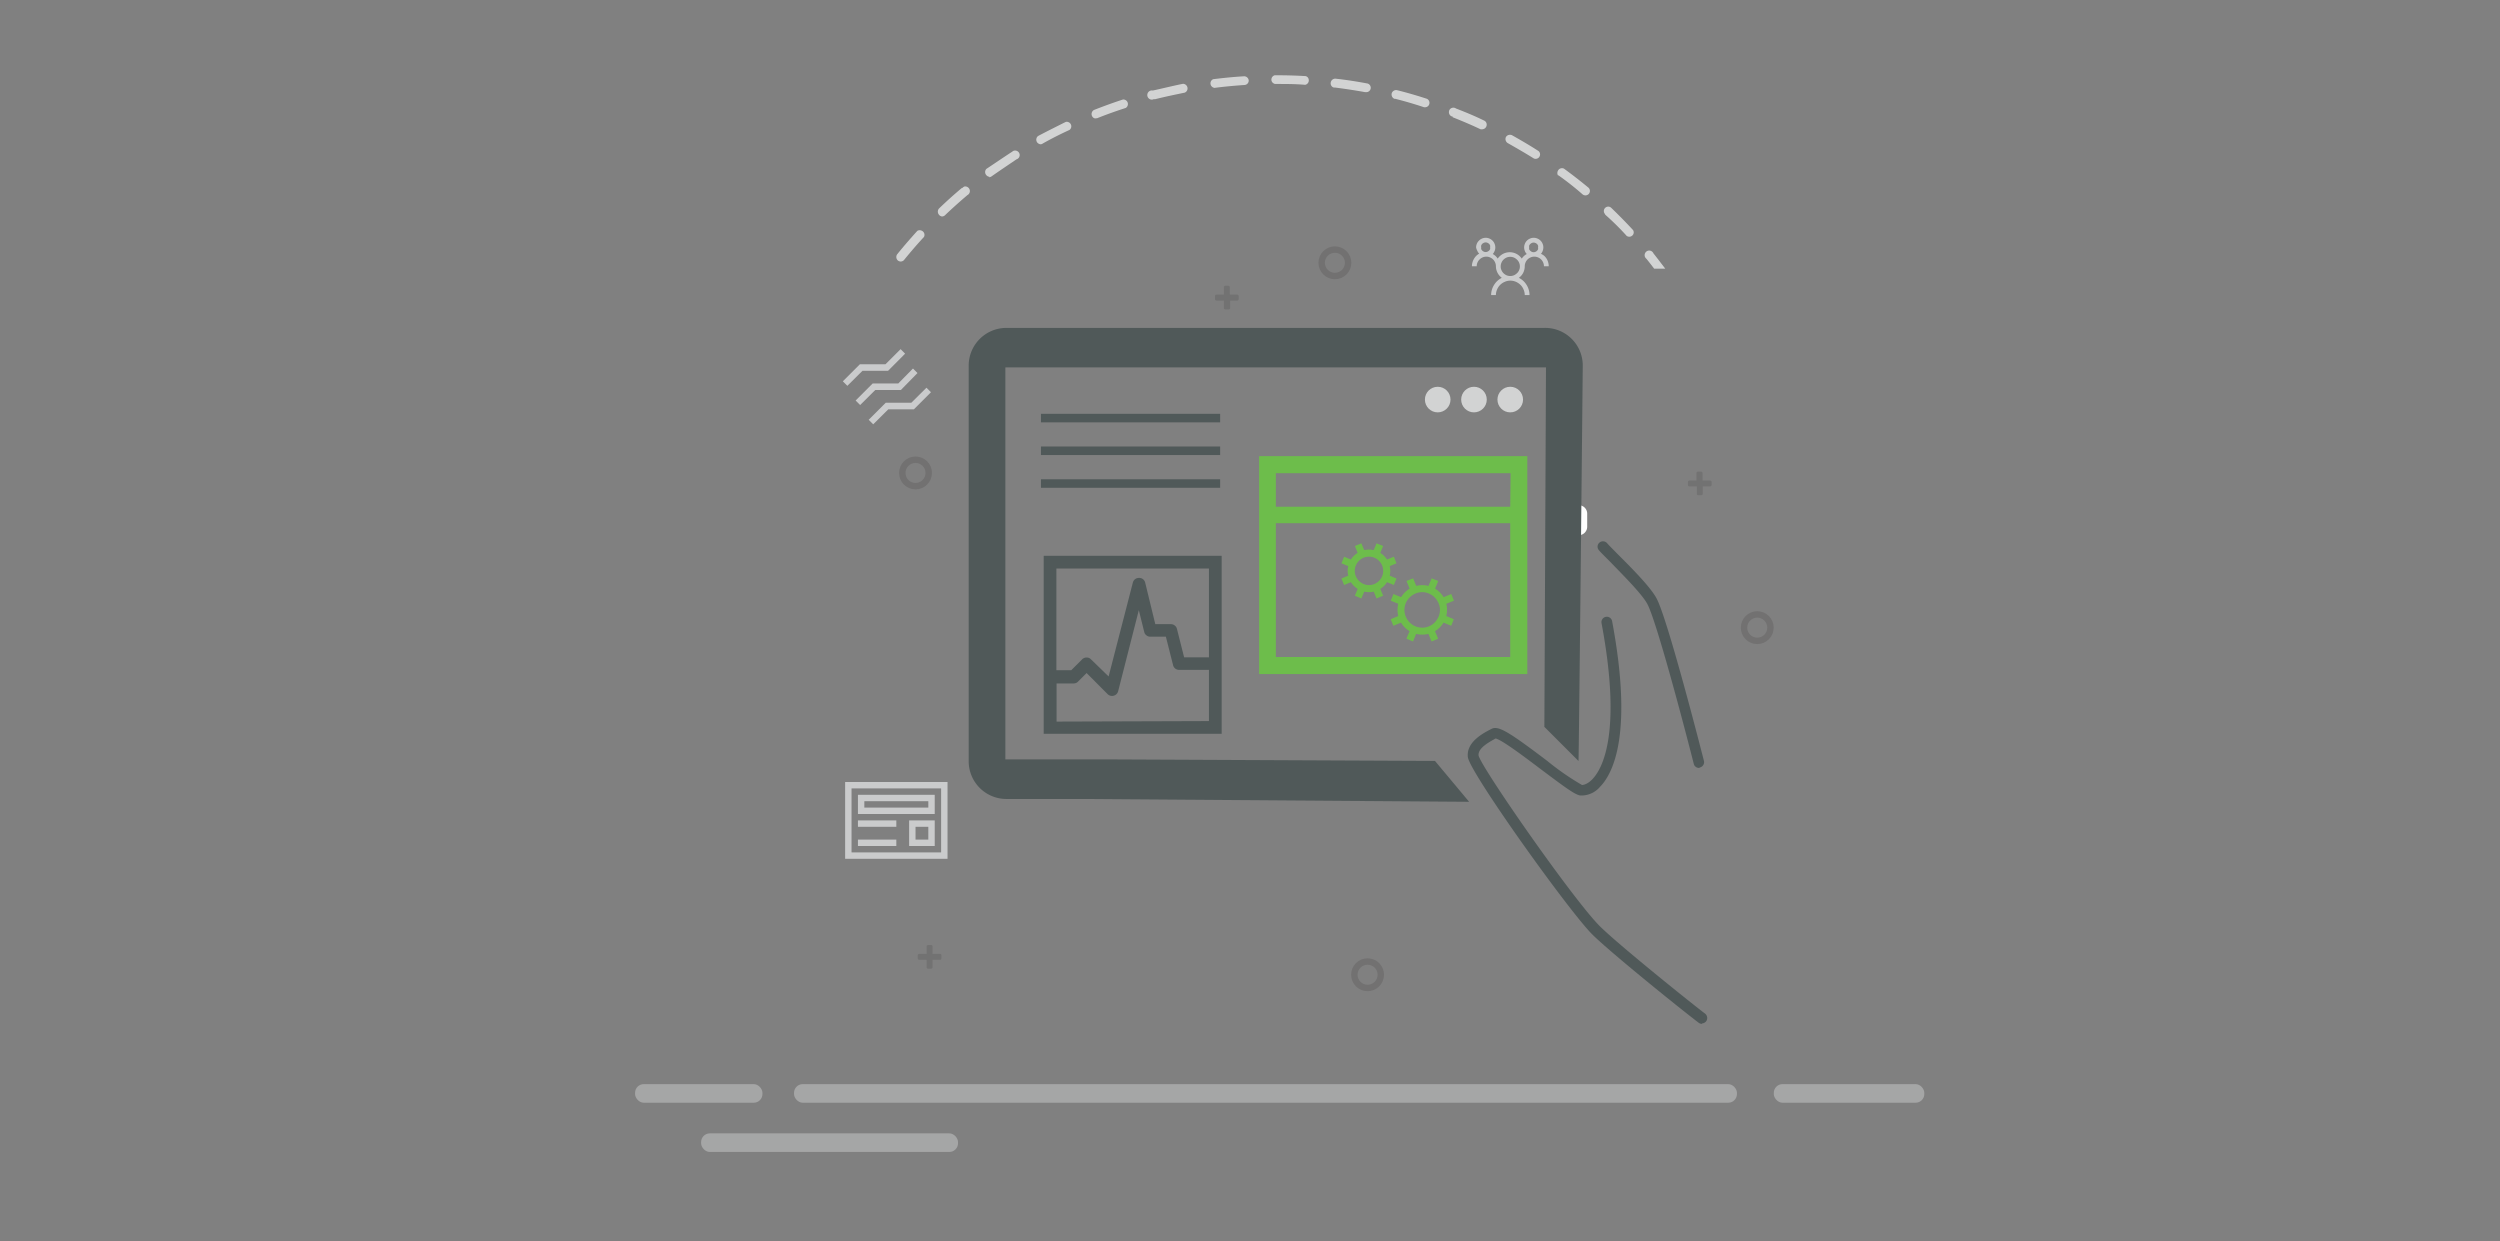 <svg id="b5cf028b-bfea-4930-a316-df72224bf5cc" data-name="Layer 1" xmlns="http://www.w3.org/2000/svg" viewBox="0 0 293 145.5"><rect x="0" y="0" width="293" height="145.5" fill="#808080" stroke="none"/><defs><style>.b7bd1a1e-9b1a-484b-b87d-981d752de032{opacity:0.5;}.b442e669-8b74-47e7-81f1-6bf9bf2ec666{fill:#cacbcc;}.ba3d268b-545f-4572-9a7d-faeddbac24ca{fill:#d2d3d3;}.aed9304e-cfc8-4dad-9cab-d5d74f813ef0,.b0f9a06e-6727-4e37-a873-8c6590fb2441,.fc8a5654-4e20-4460-bed2-113ac685868c{fill:none;}.af99efbc-1e12-4891-9e72-e0f41de6bd07{fill:#fff;stroke:#fff;}.af99efbc-1e12-4891-9e72-e0f41de6bd07,.b0f9a06e-6727-4e37-a873-8c6590fb2441,.fc8a5654-4e20-4460-bed2-113ac685868c{stroke-miterlimit:10;}.b3ba6313-6a3c-439b-9c7d-e9a23017f103{fill:#505959;}.bedd949d-0e84-484d-bee3-7c7ce3829f0b{fill:#6dbd4b;}.fc8a5654-4e20-4460-bed2-113ac685868c{stroke:#505959;}.b0f9a06e-6727-4e37-a873-8c6590fb2441{stroke:#221f1f;stroke-width:0.75px;opacity:0.15;}.f4c09aa3-ca31-4d0a-a978-5ab474bb2a86{opacity:0.15;}.f3f8be4b-18d5-4375-b44b-ed7ff4bd4c4a{fill:#221f1f;}</style></defs><g class="b7bd1a1e-9b1a-484b-b87d-981d752de032"><rect class="b442e669-8b74-47e7-81f1-6bf9bf2ec666" x="93.06" y="127.06" width="110.51" height="2.18" rx="1.02"/></g><g class="b7bd1a1e-9b1a-484b-b87d-981d752de032"><rect class="b442e669-8b74-47e7-81f1-6bf9bf2ec666" x="207.89" y="127.06" width="17.64" height="2.18" rx="1.02"/></g><g class="b7bd1a1e-9b1a-484b-b87d-981d752de032"><rect class="b442e669-8b74-47e7-81f1-6bf9bf2ec666" x="82.17" y="132.83" width="30.11" height="2.18" rx="1.02"/></g><g class="b7bd1a1e-9b1a-484b-b87d-981d752de032"><rect class="b442e669-8b74-47e7-81f1-6bf9bf2ec666" x="74.43" y="127.06" width="14.93" height="2.18" rx="1.02"/></g><path class="ba3d268b-545f-4572-9a7d-faeddbac24ca" d="M142.27,10.3h.06c1.17-.15,2.36-.26,3.54-.34a.52.52,0,0,0,.48-.54.54.54,0,0,0-.54-.48c-1.2.07-2.41.19-3.62.34a.53.53,0,0,0,.07,1Z"/><path class="ba3d268b-545f-4572-9a7d-faeddbac24ca" d="M135.24,11.63h.13c1.15-.29,2.31-.53,3.47-.77a.53.53,0,0,0,.3-.7.55.55,0,0,0-.49-.34h0c-1.19.24-2.38.54-3.54.79a.54.54,0,0,0-.25,1.05.5.5,0,0,0,.38-.05Z"/><path class="ba3d268b-545f-4572-9a7d-faeddbac24ca" d="M149.42,9.84h.1c1.15,0,2.31,0,3.45.1h0a.53.53,0,0,0,.41-.63h0a.48.48,0,0,0-.36-.39h0c-1.16-.07-2.35-.1-3.52-.1h-.1a.53.53,0,0,0-.38.63v0a.54.54,0,0,0,.38.38Z"/><path class="ba3d268b-545f-4572-9a7d-faeddbac24ca" d="M128.41,13.85a.31.31,0,0,0,.19,0c1.07-.43,2.22-.84,3.34-1.2a.54.54,0,0,0,.17-.74.55.55,0,0,0-.49-.25h0c-1.14.37-2.29.79-3.41,1.23a.55.55,0,0,0-.22.72h0a.5.5,0,0,0,.42.28Z"/><path class="ba3d268b-545f-4572-9a7d-faeddbac24ca" d="M110.4,25.37a.5.5,0,0,0,.35-.14c.85-.81,1.74-1.61,2.64-2.37a.53.53,0,0,0,.21-.73.55.55,0,0,0-.58-.27.76.76,0,0,0-.23.17h-.06c-.92.77-1.82,1.58-2.68,2.41a.56.56,0,0,0,0,.73A.53.53,0,0,0,110.4,25.37Z"/><path class="ba3d268b-545f-4572-9a7d-faeddbac24ca" d="M121.94,16.91a.4.4,0,0,0,.24-.07c1-.57,2.07-1.11,3.16-1.61a.52.52,0,0,0,.11-.74.53.53,0,0,0-.55-.2h0c-1.07.54-2.14,1.07-3.22,1.64a.54.54,0,0,0-.13.75A.59.59,0,0,0,121.94,16.91Z"/><path class="ba3d268b-545f-4572-9a7d-faeddbac24ca" d="M156.48,10.26c1.17.15,2.35.33,3.51.54h.1a.52.52,0,0,0,.56-.47.52.52,0,0,0-.47-.56c-1.18-.22-2.38-.41-3.57-.54a.54.54,0,0,0-.64.41.52.52,0,0,0,.26.59A.54.54,0,0,0,156.48,10.26Z"/><path class="ba3d268b-545f-4572-9a7d-faeddbac24ca" d="M115.91,20.77a.51.51,0,0,0,.3-.1c1-.7,2-1.37,2.93-2a.52.52,0,0,0,.34-.66.54.54,0,0,0-.68-.34,1,1,0,0,0-.19.12h0c-1,.65-2,1.34-3,2a.54.54,0,0,0,0,.75h0a.54.54,0,0,0,.35.18Z"/><path class="ba3d268b-545f-4572-9a7d-faeddbac24ca" d="M105.57,30.65a.51.51,0,0,0,.4-.2c.74-.91,1.52-1.82,2.32-2.68a.53.53,0,0,0-.24-.72.55.55,0,0,0-.53,0c-.81.89-1.6,1.8-2.36,2.74a.55.55,0,0,0,.07.74h0A.54.54,0,0,0,105.57,30.65Z"/><path class="ba3d268b-545f-4572-9a7d-faeddbac24ca" d="M190.65,27.65a.53.53,0,0,0,.74-.14h0a.5.5,0,0,0,0-.55c-.82-.89-1.67-1.75-2.54-2.59a.51.51,0,0,0-.73,0,.52.52,0,0,0,0,.73h0v.05A30.9,30.9,0,0,1,190.65,27.65Z"/><path class="ba3d268b-545f-4572-9a7d-faeddbac24ca" d="M193.78,29.69a.54.54,0,0,0-.71-.28.55.55,0,0,0-.28.7h0a.68.68,0,0,0,.18.23h0c.31.38.6.76.9,1.15h1.3C194.7,30.88,194.25,30.28,193.78,29.69Z"/><path class="ba3d268b-545f-4572-9a7d-faeddbac24ca" d="M185.48,22.78a.52.52,0,0,0,.33.12.53.53,0,0,0,.41-.19.52.52,0,0,0-.07-.73h0c-.92-.76-1.88-1.51-2.86-2.22a.53.53,0,0,0-.7.25h0a.57.57,0,0,0,0,.54h.06A34,34,0,0,1,185.48,22.78Z"/><path class="ba3d268b-545f-4572-9a7d-faeddbac24ca" d="M170.25,13.74c1.08.43,2.2.9,3.27,1.41a.68.68,0,0,0,.23,0,.54.54,0,0,0,.49-.58.52.52,0,0,0-.26-.42c-1.08-.53-2.21-1-3.33-1.43a.54.54,0,0,0-.74.11h0a.55.55,0,0,0,.12.75.66.66,0,0,0,.25.1Z"/><path class="ba3d268b-545f-4572-9a7d-faeddbac24ca" d="M176.69,16.76c1,.57,2.07,1.18,3.07,1.81a.52.52,0,0,0,.69-.26.51.51,0,0,0-.14-.61c-1-.65-2.07-1.27-3.1-1.85a.56.56,0,0,0-.71.2h0A.56.56,0,0,0,176.69,16.76Z"/><path class="ba3d268b-545f-4572-9a7d-faeddbac24ca" d="M163.48,11.57c1.15.29,2.29.62,3.42,1h.16a.52.52,0,0,0,.15-1c-1.14-.37-2.3-.71-3.47-1a.54.54,0,0,0-.63.37.55.55,0,0,0,.34.65Z"/><g id="b0bc9903-d3ef-47e2-8a93-40a7c47e5403" data-name="Layer 1-2-2-2"><rect class="aed9304e-cfc8-4dad-9cab-d5d74f813ef0" x="23.01" y="2.75" width="251.66" height="140"/></g><path id="b0533331-1d01-4eb0-a6de-0354a15013da" data-name="Path 1719" class="af99efbc-1e12-4891-9e72-e0f41de6bd07" d="M183,61.77V60.21a.5.5,0,0,1,.5-.5h1.52a.49.49,0,0,1,.5.49h0v1.53a.5.5,0,0,1-.5.5h-1.52a.48.48,0,0,1-.5-.48Z"/><path id="a376f6c8-b0bf-40b5-9fce-002a18f564dd" data-name="Path 1725" class="b3ba6313-6a3c-439b-9c7d-e9a23017f103" d="M199.12,90a.62.62,0,0,1-.61-.48c-1.43-5.62-4.41-16.77-5.43-18.71-.61-1.18-3-3.55-4.4-5-.71-.71-1.12-1.12-1.29-1.33a.62.62,0,0,1,.07-.89.64.64,0,0,1,.89.07l0,0c.14.17.63.66,1.19,1.23,1.56,1.56,3.92,3.91,4.63,5.28,1.34,2.57,5.36,18.32,5.53,19a.64.64,0,0,1-.44.77A.49.49,0,0,1,199.12,90Z"/><path id="b8773cb7-55d9-4599-b378-8445e1eeddc5" data-name="Path 1726" class="b3ba6313-6a3c-439b-9c7d-e9a23017f103" d="M199.47,120a.65.65,0,0,1-.38-.13c-2.06-1.56-10.35-8.24-12.49-10.37-2.72-2.72-14.38-19-14.57-20.78s1.84-2.82,2.81-3.31c.8-.39,2.1.44,6.5,3.77A30.81,30.81,0,0,0,185.41,92c.12,0,.61-.05,1.2-.66,1.14-1.16,3.53-5.29,1.09-18.31a.63.63,0,0,1,1.24-.23c2.46,13.14.16,17.81-1.43,19.43a2.85,2.85,0,0,1-2.31,1c-.64-.1-1.84-1-4.62-3.08-1.81-1.37-4.52-3.42-5.29-3.6-1,.54-2.09,1.2-2,2,.36,1.48,11.12,16.92,14.21,20,2.11,2.1,10.32,8.71,12.35,10.26a.65.65,0,0,1,.1.9.7.7,0,0,1-.49.24Z"/><path class="b3ba6313-6a3c-439b-9c7d-e9a23017f103" d="M181,38.43H117.92a4.42,4.42,0,0,0-4.39,4.41V89.23a4.42,4.42,0,0,0,4.41,4.41h8.85l45.39.33-4-4.79L129.83,89h-12V43.06h63.36L181,85.19l4,4c.05-.26.5-46.34.5-46.34A4.41,4.41,0,0,0,181,38.43Z"/><circle class="ba3d268b-545f-4572-9a7d-faeddbac24ca" cx="168.5" cy="46.83" r="1.5"/><circle class="ba3d268b-545f-4572-9a7d-faeddbac24ca" cx="172.75" cy="46.83" r="1.5"/><circle class="ba3d268b-545f-4572-9a7d-faeddbac24ca" cx="177" cy="46.83" r="1.5"/><path class="bedd949d-0e84-484d-bee3-7c7ce3829f0b" d="M147.57,53.46H179V79H147.57Zm29.47,2H149.53v3.93H177ZM149.53,77H177V61.32H149.53Z"/><path class="b3ba6313-6a3c-439b-9c7d-e9a23017f103" d="M143.18,65.14V86H122.32V65.14Zm-19.37,1.49V78.55h1.74l1.27-1.27a.73.73,0,0,1,.53-.22.7.7,0,0,1,.52.22l2.06,2,2.84-11a.76.76,0,0,1,.26-.4.77.77,0,0,1,.46-.15.75.75,0,0,1,.47.15.74.74,0,0,1,.26.42l1.18,4.85h1.82a.72.72,0,0,1,.46.16.67.67,0,0,1,.26.4l.84,3.33h2.91V66.63Zm17.88,17.88v-6H138.2a.72.72,0,0,1-.72-.57l-.84-3.32h-1.82a.68.68,0,0,1-.46-.16.67.67,0,0,1-.26-.41l-.63-2.54L131.05,81a.74.74,0,0,1-1.25.34l-2.45-2.46-1,1a.7.7,0,0,1-.52.22h-2v4.47Z"/><path class="bedd949d-0e84-484d-bee3-7c7ce3829f0b" d="M162.56,68.23a2.48,2.48,0,0,1-.79.79l.33.8-.77.32-.33-.8a2.47,2.47,0,0,1-.56.06,2.44,2.44,0,0,1-.55-.06l-.34.8-.76-.32.33-.8a2.48,2.48,0,0,1-.79-.79l-.8.33-.31-.76.8-.33a2,2,0,0,1-.07-.56,2,2,0,0,1,.07-.56l-.8-.33.31-.77.8.33a2.36,2.36,0,0,1,.79-.78l-.33-.81.76-.31.34.8a2,2,0,0,1,.55-.07,2,2,0,0,1,.56.07l.33-.8.77.31-.33.81a2.45,2.45,0,0,1,.79.78l.8-.33.31.77-.8.33a2,2,0,0,1,.07.56,2,2,0,0,1-.07.56l.8.33-.31.76Zm-2.12.34a1.57,1.57,0,0,0,.65-.13,1.77,1.77,0,0,0,.53-.36,1.66,1.66,0,0,0,.36-.53,1.7,1.7,0,0,0,.13-.64,1.75,1.75,0,0,0-.13-.65,1.71,1.71,0,0,0-.89-.89,1.67,1.67,0,0,0-1.29,0,1.71,1.71,0,0,0-.89.89,1.57,1.57,0,0,0-.13.65,1.53,1.53,0,0,0,.13.64,1.66,1.66,0,0,0,.36.53,1.77,1.77,0,0,0,.53.36A1.56,1.56,0,0,0,160.44,68.57Zm9.15,2.91a3,3,0,0,1-.09.72l.89.37-.31.77-.9-.37a2.87,2.87,0,0,1-1,1l.37.89-.77.32-.37-.89a2.93,2.93,0,0,1-1.44,0l-.36.89-.78-.32.37-.89a2.87,2.87,0,0,1-1-1l-.9.37-.31-.77.89-.37a2.93,2.93,0,0,1,0-1.44L163,70.4l.31-.78.9.37a3,3,0,0,1,1-1l-.37-.9.78-.31.36.89a2.92,2.92,0,0,1,1.44,0l.37-.89.77.31-.37.9a3,3,0,0,1,1,1l.9-.37.31.78-.89.36A3,3,0,0,1,169.59,71.48Zm-2.91,2.08a2,2,0,0,0,.81-.16,2.15,2.15,0,0,0,.66-.45,2.31,2.31,0,0,0,.44-.66,1.84,1.84,0,0,0,.17-.81,1.8,1.8,0,0,0-.17-.8,2.06,2.06,0,0,0-.44-.66,2.15,2.15,0,0,0-.66-.45,2,2,0,0,0-.81-.17,2.06,2.06,0,0,0-.81.17,2.15,2.15,0,0,0-.66.45,1.93,1.93,0,0,0-.45.66,2.11,2.11,0,0,0-.16.8,2.1,2.1,0,0,0,1.27,1.92A2.05,2.05,0,0,0,166.68,73.56Z"/><line class="fc8a5654-4e20-4460-bed2-113ac685868c" x1="122" y1="49" x2="143" y2="49"/><line class="fc8a5654-4e20-4460-bed2-113ac685868c" x1="122" y1="52.83" x2="143" y2="52.83"/><line class="fc8a5654-4e20-4460-bed2-113ac685868c" x1="122" y1="56.67" x2="143" y2="56.67"/><path class="b442e669-8b74-47e7-81f1-6bf9bf2ec666" d="M104.08,43.46h-3l-1.77,1.76-.53-.53,2-2h3l1.77-1.77.53.53Zm1.5,2.25h-3l-1.77,1.76-.53-.53,2-2h3L107,43.19l.53.53Zm3-.27.53.53-2,2h-3l-1.77,1.76-.53-.53,2-2h3Z"/><path class="b442e669-8b74-47e7-81f1-6bf9bf2ec666" d="M180.6,29.75A1.54,1.54,0,0,1,181,30a1.59,1.59,0,0,1,.45.76,1.63,1.63,0,0,1,.06.45h-.56a1.08,1.08,0,0,0-.09-.44,1.1,1.1,0,0,0-.6-.6,1.08,1.08,0,0,0-.44-.09,1,1,0,0,0-.43.09,1.1,1.1,0,0,0-.6.6,1.08,1.08,0,0,0-.09.44,1.7,1.7,0,0,1-.18.76,1.62,1.62,0,0,1-.51.59,2.41,2.41,0,0,1,.52.36,2.28,2.28,0,0,1,.39.48,2.26,2.26,0,0,1,.34,1.18h-.56a1.58,1.58,0,0,0-.14-.65,1.55,1.55,0,0,0-.36-.54,1.77,1.77,0,0,0-.53-.36,1.66,1.66,0,0,0-.66-.14,1.58,1.58,0,0,0-.65.14,1.65,1.65,0,0,0-.9.9,1.58,1.58,0,0,0-.14.65h-.56a2.26,2.26,0,0,1,.34-1.18,2.28,2.28,0,0,1,.39-.48,2.68,2.68,0,0,1,.52-.36,1.71,1.71,0,0,1-.69-1.35,1.08,1.08,0,0,0-.09-.44,1.1,1.1,0,0,0-.6-.6,1,1,0,0,0-.43-.09,1.1,1.1,0,0,0-.79.33,1,1,0,0,0-.25.36,1.08,1.08,0,0,0-.09.44h-.56a1.63,1.63,0,0,1,.06-.45A1.83,1.83,0,0,1,173,30a1.54,1.54,0,0,1,.36-.27,1.11,1.11,0,0,1-.23-.36A1.15,1.15,0,0,1,173,29a1.08,1.08,0,0,1,.09-.44,1,1,0,0,1,.25-.36,1.1,1.1,0,0,1,.79-.33,1,1,0,0,1,.43.09,1.1,1.1,0,0,1,.6.6,1.08,1.08,0,0,1,.09.44,1,1,0,0,1-.08.41,1.09,1.09,0,0,1-.22.36,1.58,1.58,0,0,1,.58.54,1.78,1.78,0,0,1,.61-.55,1.72,1.72,0,0,1,.8-.2,1.7,1.7,0,0,1,1.41.75,1.61,1.61,0,0,1,.59-.54,1,1,0,0,1-.23-.36,1.15,1.15,0,0,1-.08-.41,1.08,1.08,0,0,1,.09-.44,1.1,1.1,0,0,1,.6-.6,1,1,0,0,1,.43-.09,1.08,1.08,0,0,1,.44.09,1.1,1.1,0,0,1,.6.6,1.08,1.08,0,0,1,.09.44,1.15,1.15,0,0,1-.08.41A1.11,1.11,0,0,1,180.6,29.75Zm-7-.77a.57.57,0,0,0,0,.22.66.66,0,0,0,.12.17.57.57,0,0,0,.18.12.51.51,0,0,0,.44,0,.71.71,0,0,0,.18-.12.66.66,0,0,0,.12-.17.57.57,0,0,0,0-.22.51.51,0,0,0,0-.22.57.57,0,0,0-.12-.18.71.71,0,0,0-.18-.12.51.51,0,0,0-.44,0,.55.55,0,0,0-.3.3A.51.51,0,0,0,173.6,29ZM177,32.35a1.12,1.12,0,0,0,.44-.09,1.21,1.21,0,0,0,.35-.24,1,1,0,0,0,.25-.36,1,1,0,0,0,.09-.43,1.08,1.08,0,0,0-.09-.44,1,1,0,0,0-.25-.36,1.21,1.21,0,0,0-.35-.24,1.12,1.12,0,0,0-.88,0,1.21,1.21,0,0,0-.35.24,1.13,1.13,0,0,0-.24.36,1.08,1.08,0,0,0-.09.44,1,1,0,0,0,.09.43,1.13,1.13,0,0,0,.24.36,1.21,1.21,0,0,0,.35.24A1.12,1.12,0,0,0,177,32.35ZM179.22,29a.85.85,0,0,0,0,.22.52.52,0,0,0,.13.17.66.66,0,0,0,.17.12.54.54,0,0,0,.22.05.51.51,0,0,0,.22-.05.57.57,0,0,0,.18-.12.66.66,0,0,0,.12-.17.59.59,0,0,0,0-.22.51.51,0,0,0,0-.22.55.55,0,0,0-.3-.3.51.51,0,0,0-.22-.05.54.54,0,0,0-.22.05.66.66,0,0,0-.17.12.46.46,0,0,0-.13.18A.72.72,0,0,0,179.22,29Z"/><path class="b442e669-8b74-47e7-81f1-6bf9bf2ec666" d="M99.05,91.65h12v9h-12ZM110.3,99.9V92.4H99.8v7.5Zm-.75-6.75V95.4h-9V93.15Zm-4.5,3v.75h-4.5v-.75Zm0,2.25v.75h-4.5V98.4Zm3.75-3.75V93.9h-7.5v.75Zm-2.25,4.5v-3h3v3Zm.75-2.25v1.5h1.5V96.9Z"/><circle class="b0f9a06e-6727-4e37-a873-8c6590fb2441" cx="156.45" cy="30.8" r="1.55"/><circle class="b0f9a06e-6727-4e37-a873-8c6590fb2441" cx="160.28" cy="114.24" r="1.55"/><circle class="b0f9a06e-6727-4e37-a873-8c6590fb2441" cx="107.3" cy="55.43" r="1.55"/><circle class="b0f9a06e-6727-4e37-a873-8c6590fb2441" cx="205.95" cy="73.56" r="1.55"/><g class="f4c09aa3-ca31-4d0a-a978-5ab474bb2a86"><path class="f3f8be4b-18d5-4375-b44b-ed7ff4bd4c4a" d="M145,34.53h-.87v-.86a.18.18,0,0,0-.17-.18h-.35a.18.18,0,0,0-.17.18v.86h-.87a.18.18,0,0,0-.17.18v.34a.18.18,0,0,0,.17.18h.87v.86a.17.17,0,0,0,.17.17H144a.17.17,0,0,0,.17-.17v-.86H145a.18.18,0,0,0,.17-.18v-.34A.18.18,0,0,0,145,34.53Z"/></g><g class="f4c09aa3-ca31-4d0a-a978-5ab474bb2a86"><path class="f3f8be4b-18d5-4375-b44b-ed7ff4bd4c4a" d="M200.41,56.32h-.87v-.87a.18.18,0,0,0-.17-.17H199a.17.17,0,0,0-.17.17v.87H198a.18.18,0,0,0-.17.17v.35A.17.17,0,0,0,198,57h.87v.87a.17.17,0,0,0,.17.17h.35a.18.18,0,0,0,.17-.17V57h.87a.17.17,0,0,0,.17-.17v-.35A.18.18,0,0,0,200.41,56.32Z"/></g><g class="f4c09aa3-ca31-4d0a-a978-5ab474bb2a86"><path class="f3f8be4b-18d5-4375-b44b-ed7ff4bd4c4a" d="M110.16,111.8h-.87v-.87a.16.16,0,0,0-.17-.17h-.35a.17.17,0,0,0-.17.17v.87h-.86a.17.17,0,0,0-.18.17v.35a.18.18,0,0,0,.18.17h.86v.86a.18.18,0,0,0,.17.18h.35a.17.17,0,0,0,.17-.18v-.86h.87a.17.17,0,0,0,.17-.17V112A.16.16,0,0,0,110.16,111.8Z"/></g></svg>